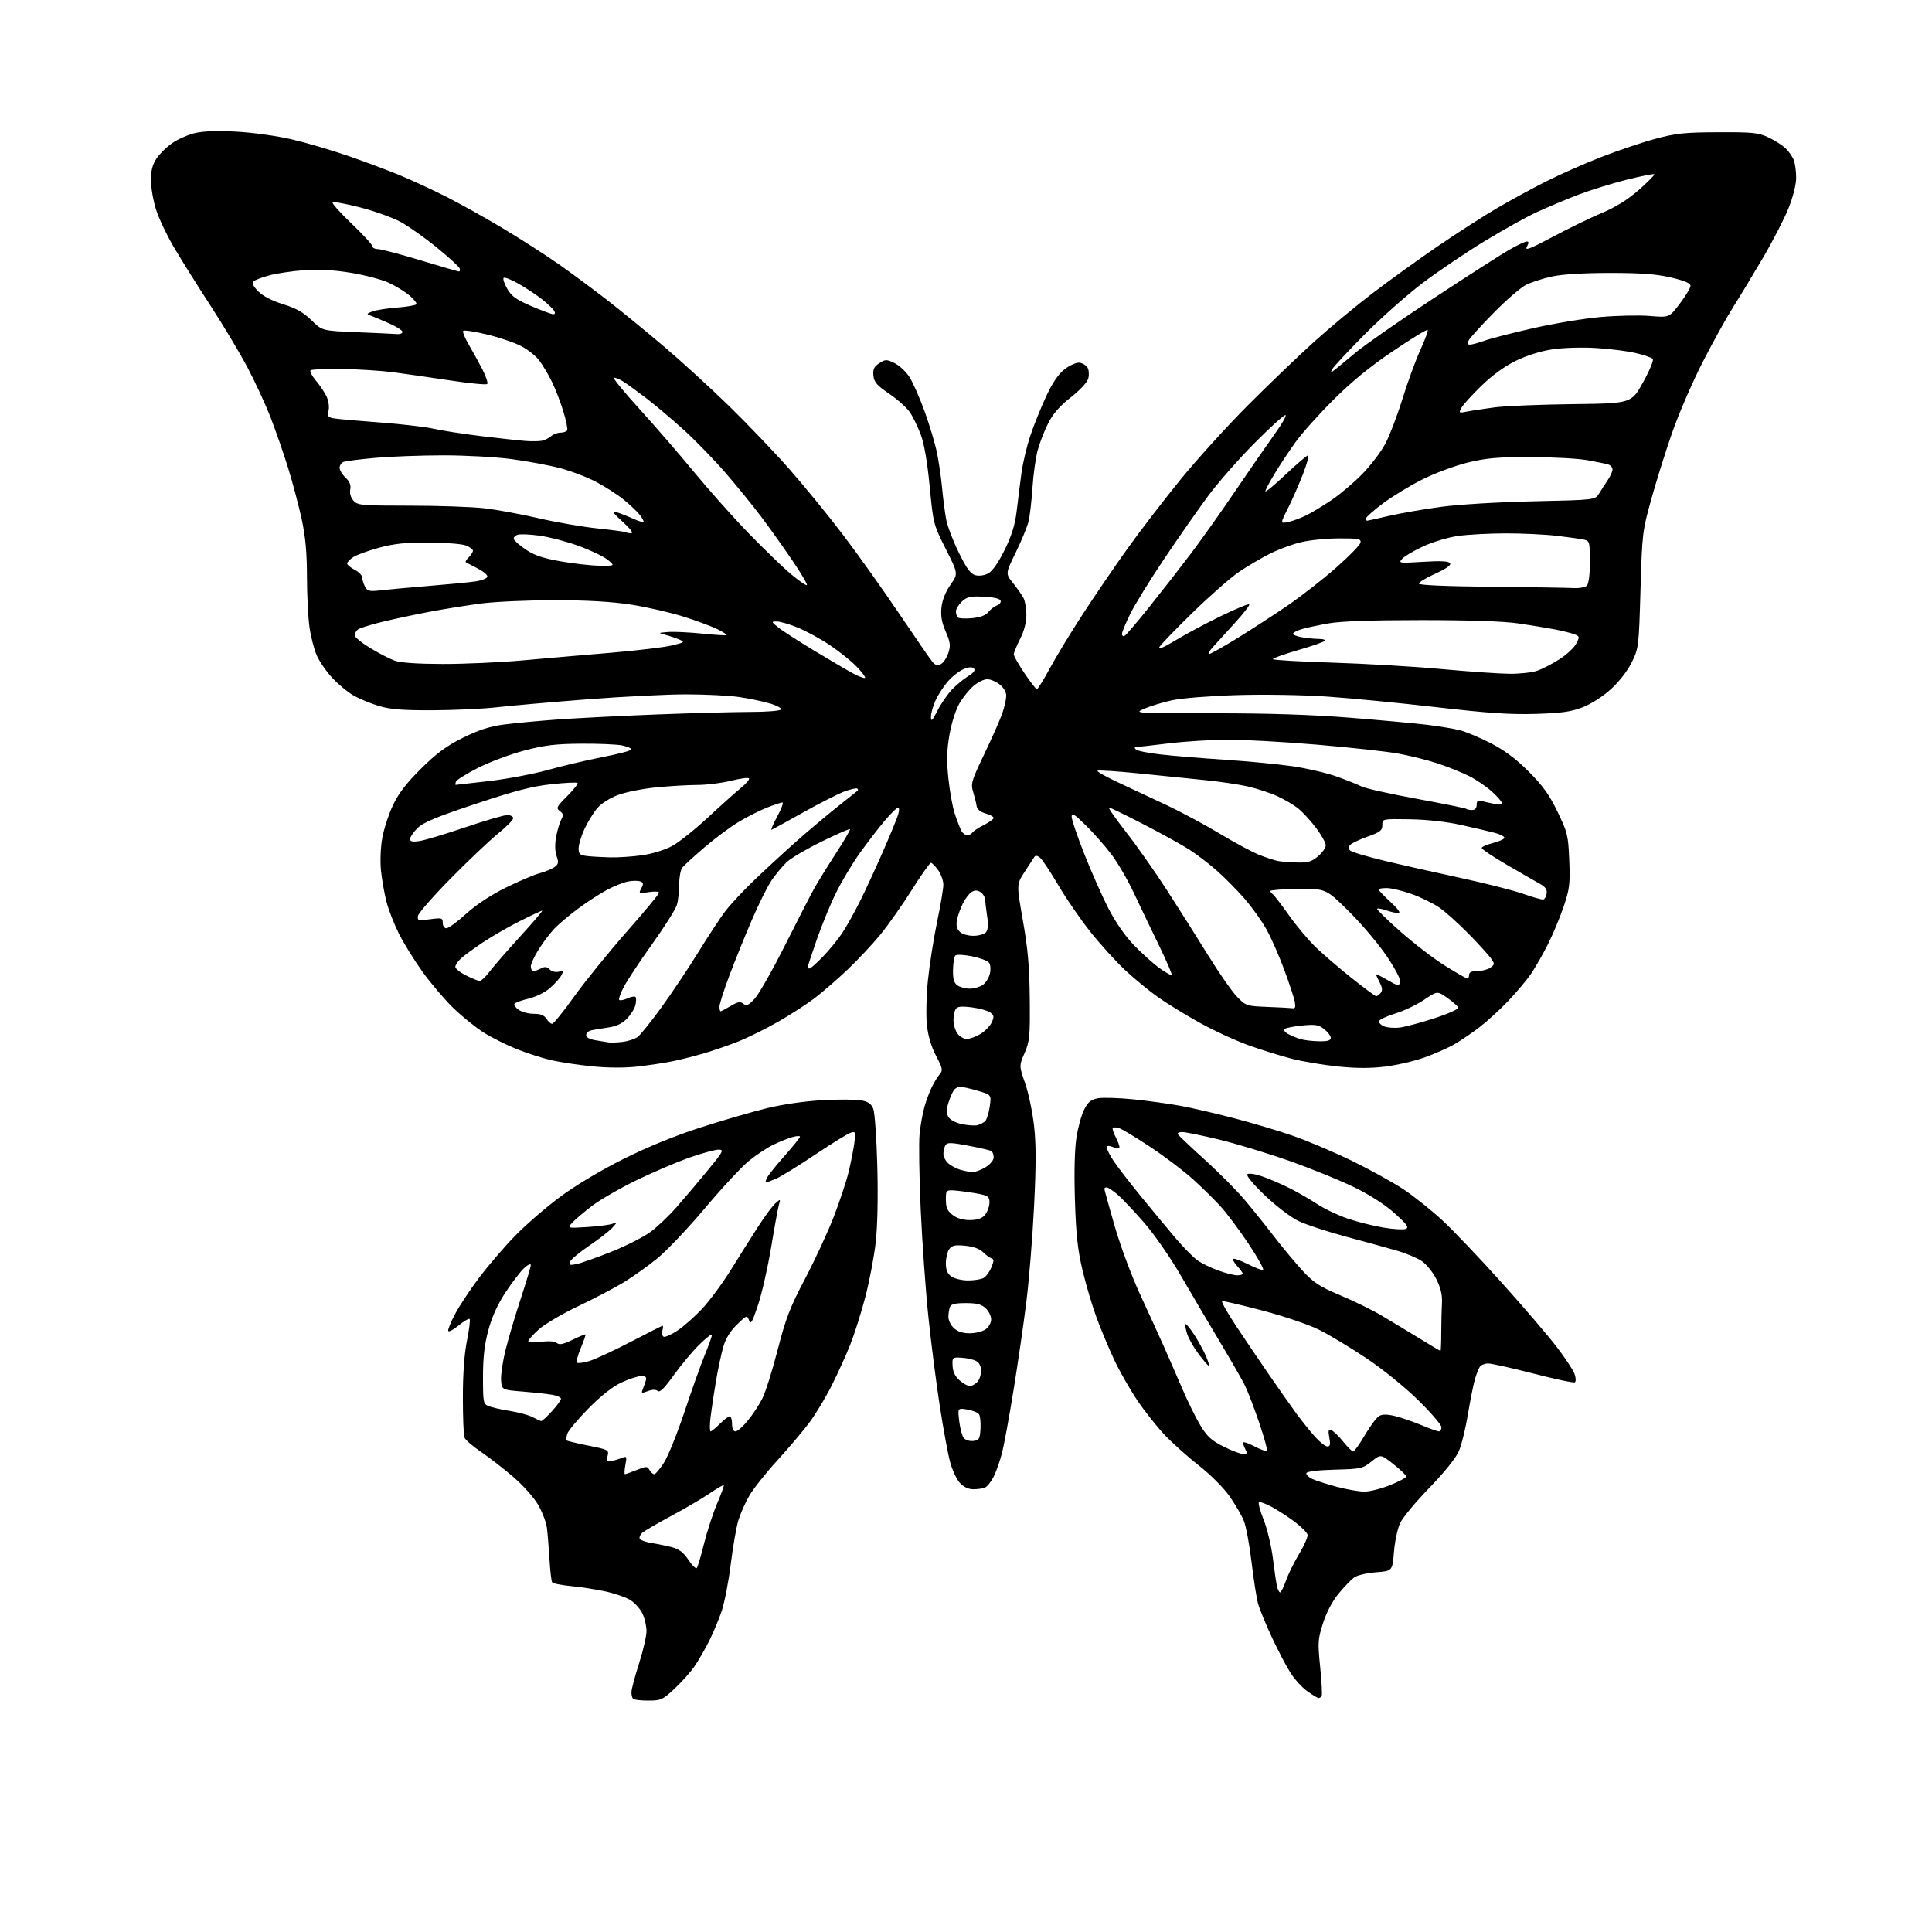 <?xml version="1.0" encoding="UTF-8" standalone="no"?>
<svg 
  version="1.1" 
  xmlns="http://www.w3.org/2000/svg" 
  xmlns:xlink="http://www.w3.org/1999/xlink" 
  xmlns:svg="http://www.w3.org/2000/svg"
  xmlns:rdf="http://www.w3.org/1999/02/22-rdf-syntax-ns#"
  xmlns:cc="http://creativecommons.org/ns#"
  xmlns:dc="http://purl.org/dc/elements/1.1/"
  viewBox="0 0 768 768"
  width="768"
  height="768"
>
<style>svg {background-color: white; }</style>"
<path stroke="none" fill="black" fill-rule="evenodd" d="M257.71,676.00C254.75,676.00 252.03,675.70 251.67,675.33C251.30,674.97 251.00,673.78 251.00,672.69C251.00,671.60 252.35,666.49 254.00,661.34C255.65,656.19 257.00,650.36 257.00,648.39C257.00,646.42 256.28,643.28 255.39,641.42C254.51,639.55 252.32,637.13 250.53,636.02C248.74,634.91 244.18,633.35 240.39,632.55C236.60,631.75 230.47,630.81 226.76,630.47C223.05,630.12 219.77,629.44 219.47,628.95C219.16,628.45 218.69,624.32 218.42,619.77C218.14,615.22 217.70,609.70 217.43,607.50C217.17,605.29 215.62,601.16 213.99,598.30C212.31,595.37 208.02,590.53 204.10,587.15C200.29,583.87 194.49,579.37 191.21,577.14C187.93,574.92 184.97,572.36 184.63,571.47C184.28,570.57 184.00,563.36 184.00,555.44C184.00,546.13 184.57,538.19 185.62,532.98C186.52,528.54 186.99,524.66 186.68,524.34C186.36,524.03 184.39,525.18 182.31,526.90C180.22,528.62 178.36,529.59 178.18,529.04C178.00,528.50 179.25,525.44 180.95,522.25C182.65,519.06 186.92,512.61 190.43,507.94C193.94,503.26 200.34,495.80 204.66,491.35C208.97,486.91 217.09,479.88 222.70,475.73C228.82,471.20 238.86,465.20 247.83,460.71C257.55,455.86 268.32,451.46 278.64,448.14C287.36,445.34 299.23,441.89 305.00,440.49C311.35,438.95 320.08,437.70 327.08,437.33C333.44,436.99 340.33,437.03 342.37,437.41C345.15,437.93 346.36,438.79 347.15,440.80C347.73,442.29 348.45,452.50 348.74,463.50C349.07,475.97 348.83,487.45 348.09,494.00C347.43,499.77 345.56,509.57 343.93,515.77C342.30,521.97 339.62,530.41 337.99,534.52C336.36,538.63 333.04,545.93 330.62,550.75C328.20,555.56 324.20,562.20 321.73,565.50C319.27,568.80 313.55,575.55 309.03,580.50C304.51,585.45 299.50,591.75 297.90,594.50C296.29,597.25 294.32,601.70 293.50,604.39C292.69,607.08 291.34,614.88 290.49,621.74C289.65,628.59 288.03,636.97 286.90,640.35C285.77,643.73 283.49,649.17 281.84,652.43C280.19,655.70 277.58,660.20 276.05,662.43C274.51,664.67 270.96,668.64 268.17,671.25C263.41,675.70 262.74,676.00 257.71,676.00zM524.18,675.00C523.79,675.00 521.80,673.80 519.74,672.34C517.69,670.88 514.67,667.60 513.03,665.05C511.40,662.50 508.07,656.16 505.64,650.96C503.21,645.76 500.72,639.70 500.11,637.50C499.49,635.30 498.32,627.82 497.50,620.89C496.68,613.95 495.28,606.53 494.39,604.39C493.50,602.25 490.94,597.88 488.69,594.68C486.37,591.38 481.14,586.15 476.56,582.56C472.13,579.09 466.00,573.61 462.94,570.37C459.88,567.14 454.97,560.94 452.04,556.58C449.11,552.23 445.01,545.02 442.92,540.56C440.83,536.11 437.70,528.64 435.97,523.98C434.24,519.32 431.70,510.77 430.33,505.00C428.38,496.74 427.73,490.76 427.30,477.00C426.96,466.02 427.18,456.77 427.90,452.17C428.53,448.13 429.92,443.13 430.98,441.04C432.50,438.05 433.67,437.10 436.42,436.58C438.35,436.22 444.73,436.41 450.61,437.01C456.49,437.61 464.94,438.77 469.40,439.60C473.85,440.42 483.35,442.63 490.50,444.49C497.65,446.35 508.23,449.51 514.00,451.51C519.77,453.51 530.35,458.00 537.50,461.49C544.65,464.98 553.88,470.09 558.00,472.83C562.12,475.58 569.04,481.11 573.37,485.11C577.70,489.11 588.27,500.22 596.87,509.80C605.47,519.37 615.30,530.85 618.73,535.31C622.15,539.77 625.39,544.67 625.92,546.19C626.45,547.73 626.50,549.19 626.01,549.49C625.54,549.79 618.13,548.22 609.55,546.01C600.98,543.81 592.90,542.00 591.60,542.00C590.31,542.00 588.82,542.56 588.30,543.25C587.78,543.94 586.85,546.30 586.24,548.50C585.63,550.70 584.38,557.00 583.47,562.50C582.56,568.00 580.95,574.50 579.88,576.94C578.72,579.60 574.05,585.39 568.19,591.44C562.82,596.97 557.59,603.27 556.58,605.43C555.56,607.60 554.45,612.77 554.12,616.93C553.50,624.50 553.50,624.50 547.00,625.00C543.42,625.27 539.53,626.19 538.34,627.03C537.16,627.87 534.38,630.74 532.18,633.41C529.67,636.44 527.33,640.86 525.94,645.18C523.87,651.63 523.79,652.81 524.80,662.75C525.39,668.60 525.65,673.76 525.38,674.20C525.10,674.64 524.57,675.00 524.18,675.00zM508.87,633.00C509.23,633.00 510.29,630.86 511.22,628.25C512.15,625.64 514.53,620.83 516.50,617.57C518.46,614.30 519.94,610.94 519.78,610.10C519.62,609.26 517.38,606.98 514.80,605.04C512.22,603.09 508.08,600.39 505.59,599.04C503.11,597.69 500.79,596.87 500.44,597.22C500.09,597.57 500.95,600.72 502.35,604.21C503.75,607.71 505.39,614.60 506.00,619.53C506.61,624.46 507.35,629.51 507.66,630.75C507.97,631.99 508.51,633.00 508.87,633.00zM277.00,623.29C277.37,622.86 278.65,618.53 279.85,613.67C281.04,608.81 283.38,601.66 285.03,597.77C286.68,593.88 287.89,590.56 287.71,590.38C287.54,590.20 284.94,591.71 281.94,593.74C278.95,595.77 272.00,599.83 266.50,602.78C261.00,605.73 255.88,608.74 255.13,609.47C254.38,610.21 254.03,611.24 254.36,611.77C254.69,612.30 256.88,613.04 259.23,613.41C261.58,613.78 265.19,614.53 267.26,615.08C269.97,615.80 271.77,617.20 273.67,620.08C275.13,622.28 276.62,623.73 277.00,623.29zM542.24,592.94C544.30,592.98 548.91,591.83 552.49,590.39C556.07,588.96 559.00,587.40 559.00,586.92C559.00,586.44 556.72,584.24 553.93,582.04C548.85,578.02 548.85,578.02 545.18,580.98C541.68,583.79 540.98,583.94 530.58,584.21C523.91,584.39 519.52,584.92 519.31,585.58C519.11,586.17 520.20,587.23 521.72,587.93C523.25,588.63 527.65,590.03 531.50,591.05C535.35,592.06 540.18,592.91 542.24,592.94zM386.87,592.00C384.99,592.00 383.06,591.08 381.58,589.49C380.31,588.12 378.56,584.40 377.70,581.24C376.84,578.09 374.99,568.08 373.59,559.00C372.18,549.92 370.14,533.95 369.05,523.50C367.96,513.05 366.58,493.79 365.99,480.70C365.40,467.62 365.20,454.12 365.55,450.70C365.91,447.29 366.79,442.42 367.51,439.88C368.23,437.34 369.59,433.74 370.53,431.88C371.47,430.02 372.87,427.78 373.64,426.90C374.86,425.50 374.66,424.56 372.11,419.71C370.18,416.05 368.93,411.82 368.45,407.42C368.06,403.70 368.24,395.76 368.87,389.61C369.50,383.50 371.13,373.11 372.50,366.52C373.88,359.93 375.00,353.25 375.00,351.68C375.00,350.10 374.07,347.50 372.93,345.90C371.79,344.31 370.50,343.00 370.06,343.00C369.61,343.00 366.20,347.84 362.47,353.75C358.74,359.66 353.12,367.65 349.98,371.50C346.84,375.35 340.93,381.65 336.85,385.50C332.78,389.35 326.95,394.40 323.92,396.72C320.88,399.04 314.39,403.24 309.49,406.06C304.60,408.88 297.42,412.44 293.54,413.98C289.67,415.52 283.35,417.69 279.50,418.81C275.65,419.93 270.02,421.34 266.98,421.94C263.95,422.55 257.88,423.46 253.48,423.96C248.46,424.54 241.79,424.51 235.50,423.89C230.00,423.35 222.64,422.24 219.14,421.44C215.64,420.63 209.45,418.65 205.39,417.02C201.32,415.39 195.41,412.43 192.25,410.43C189.09,408.44 183.65,404.04 180.16,400.65C176.68,397.27 171.18,390.80 167.94,386.27C164.70,381.75 160.49,374.96 158.59,371.19C156.69,367.41 154.45,361.67 153.62,358.41C152.78,355.16 151.80,349.57 151.44,346.00C151.07,342.27 151.30,336.73 151.98,333.00C152.63,329.43 154.55,323.57 156.25,320.00C158.47,315.33 161.61,311.25 167.42,305.50C173.62,299.37 177.49,296.52 184.00,293.28C190.11,290.25 194.61,288.78 200.00,288.05C204.12,287.50 213.80,286.58 221.50,286.02C229.20,285.46 246.97,284.55 261.00,284.01C275.02,283.47 291.76,283.02 298.19,283.01C304.62,283.01 310.15,282.57 310.48,282.04C310.80,281.51 308.69,280.39 305.79,279.56C302.88,278.72 297.35,277.59 293.50,277.04C289.65,276.49 280.36,276.03 272.85,276.02C265.34,276.01 247.56,276.90 233.35,278.00C219.13,279.11 203.00,280.52 197.50,281.15C192.00,281.78 180.53,282.31 172.00,282.34C159.86,282.38 155.20,282.01 150.51,280.60C147.22,279.61 142.65,277.70 140.35,276.36C138.05,275.01 134.29,271.87 132.00,269.38C129.70,266.89 126.97,262.92 125.93,260.57C124.88,258.21 123.58,253.18 123.04,249.39C122.49,245.60 122.03,236.53 122.02,229.23C122.01,219.58 121.43,213.34 119.91,206.32C118.76,201.01 116.35,191.91 114.55,186.09C112.75,180.26 109.61,171.22 107.58,166.00C105.56,160.78 101.40,151.78 98.35,146.01C95.30,140.25 88.74,129.29 83.78,121.66C78.81,114.03 72.31,103.68 69.34,98.65C66.37,93.62 63.05,86.64 61.97,83.14C60.88,79.65 60.00,74.43 60.00,71.54C60.00,67.75 60.63,65.37 62.26,62.94C63.51,61.09 66.32,58.35 68.51,56.85C70.71,55.34 74.72,53.57 77.43,52.91C80.70,52.12 86.28,51.92 93.93,52.33C100.44,52.68 110.09,54.02 116.00,55.40C121.78,56.74 131.90,59.72 138.50,62.01C145.10,64.30 154.23,67.71 158.80,69.60C163.36,71.49 171.55,75.26 176.98,77.99C182.42,80.72 192.63,86.41 199.68,90.63C206.73,94.85 216.78,101.30 222.00,104.95C227.22,108.61 236.00,115.11 241.50,119.39C247.00,123.68 257.12,131.96 264.00,137.80C270.88,143.64 282.52,154.29 289.87,161.46C297.22,168.63 308.03,179.94 313.89,186.60C319.75,193.25 329.30,204.95 335.12,212.60C340.94,220.24 351.00,234.38 357.48,244.00C363.96,253.62 369.94,262.27 370.76,263.22C371.86,264.48 372.73,264.68 374.05,263.98C375.03,263.45 376.35,261.47 376.98,259.57C377.95,256.64 377.79,255.39 375.93,251.05C374.32,247.31 373.88,244.77 374.26,241.37C374.59,238.47 375.92,235.15 377.85,232.41C380.92,228.05 380.92,228.05 375.96,218.22C371.07,208.51 370.99,208.20 369.57,193.41C368.64,183.72 367.39,176.46 366.03,172.81C364.87,169.72 362.93,165.71 361.71,163.91C360.50,162.10 356.80,158.79 353.50,156.55C348.55,153.18 347.45,151.91 347.19,149.29C346.95,146.79 347.43,145.76 349.50,144.41C351.94,142.81 352.36,142.80 355.53,144.31C357.40,145.20 360.05,147.64 361.42,149.72C362.80,151.80 365.54,157.98 367.52,163.46C369.50,168.94 371.72,176.36 372.46,179.96C373.20,183.56 374.12,189.88 374.50,194.00C374.89,198.12 375.61,203.70 376.10,206.39C376.59,209.07 378.86,215.04 381.13,219.65C384.33,226.14 385.84,228.17 387.81,228.67C389.31,229.04 391.42,228.72 392.93,227.88C394.52,226.99 396.97,223.46 399.37,218.57C402.19,212.83 403.49,208.62 404.15,203.09C404.64,198.92 405.49,192.21 406.02,188.19C406.56,184.16 408.15,177.41 409.57,173.19C410.99,168.96 413.83,161.90 415.89,157.50C418.49,151.95 420.77,148.64 423.34,146.68C425.41,145.11 427.98,144.01 429.17,144.18C430.34,144.36 431.75,145.22 432.30,146.10C432.84,146.97 432.99,148.88 432.63,150.34C432.22,151.96 429.50,154.93 425.68,157.94C421.24,161.42 418.58,164.48 416.64,168.32C415.12,171.31 413.24,176.18 412.45,179.13C411.67,182.08 410.75,188.78 410.41,194.00C410.08,199.22 409.36,205.25 408.83,207.39C408.29,209.53 406.01,215.04 403.76,219.64C399.67,228.01 399.67,228.01 402.67,231.75C404.32,233.81 406.20,236.48 406.84,237.68C407.48,238.89 408.00,241.94 408.00,244.47C408.00,247.39 407.09,250.86 405.50,254.00C404.12,256.71 403.00,259.47 403.00,260.13C403.00,260.78 404.91,264.16 407.25,267.63C409.59,271.10 411.80,273.95 412.16,273.97C412.52,273.99 414.85,270.24 417.34,265.65C419.82,261.05 425.70,251.38 430.40,244.16C435.10,236.93 443.04,225.28 448.06,218.26C453.07,211.24 462.58,198.85 469.19,190.73C475.80,182.61 488.02,169.15 496.35,160.82C504.68,152.49 516.42,141.23 522.44,135.81C528.45,130.38 538.80,121.78 545.44,116.70C552.07,111.62 563.80,103.16 571.50,97.90C579.20,92.65 589.81,85.83 595.07,82.75C600.34,79.66 609.11,74.89 614.57,72.13C620.03,69.37 629.88,65.01 636.45,62.45C643.03,59.88 652.70,56.62 657.95,55.21C666.20,52.98 669.61,52.62 683.00,52.57C696.81,52.51 698.99,52.73 703.00,54.63C705.48,55.80 708.54,57.75 709.81,58.97C711.08,60.19 712.54,62.30 713.06,63.66C713.58,65.02 714.00,68.16 714.00,70.65C714.00,73.36 712.78,78.23 710.95,82.80C709.27,86.99 704.71,95.84 700.82,102.46C696.94,109.08 691.59,117.92 688.94,122.10C686.29,126.29 680.80,136.19 676.76,144.10C672.71,152.02 667.28,164.57 664.70,172.00C662.11,179.43 658.38,191.35 656.39,198.50C652.88,211.14 652.77,212.14 652.12,234.52C651.47,257.01 651.39,257.68 648.68,263.21C647.03,266.60 643.71,270.89 640.45,273.87C637.28,276.77 632.59,279.80 629.25,281.11C624.62,282.93 620.96,283.45 610.50,283.78C600.40,284.09 591.59,283.50 571.00,281.12C556.42,279.44 536.85,277.54 527.50,276.90C517.80,276.24 502.34,275.99 491.50,276.32C480.68,276.66 469.62,277.55 465.81,278.39C462.14,279.20 457.23,280.70 454.90,281.71C450.69,283.55 450.74,283.55 482.59,283.54C504.19,283.53 521.61,284.10 536.50,285.29C548.60,286.26 562.33,287.52 567.00,288.08C571.67,288.65 577.52,289.59 580.00,290.19C582.48,290.78 588.08,293.11 592.45,295.35C598.04,298.22 602.55,301.58 607.66,306.69C613.27,312.30 615.88,315.93 619.14,322.68C623.12,330.90 623.39,332.01 623.80,341.95C624.18,351.36 623.94,353.34 621.61,360.28C620.17,364.56 617.36,371.31 615.36,375.28C613.37,379.25 610.36,384.52 608.68,387.00C606.99,389.48 602.89,394.37 599.56,397.87C596.23,401.37 591.02,406.12 588.00,408.42C584.98,410.73 580.48,413.77 578.00,415.19C575.52,416.60 570.25,418.92 566.28,420.35C562.31,421.77 555.30,423.40 550.70,423.98C544.88,424.70 539.18,424.69 531.92,423.95C526.19,423.37 517.98,422.00 513.68,420.91C509.39,419.82 501.62,417.41 496.43,415.55C491.23,413.69 482.38,409.61 476.74,406.47C471.11,403.34 463.65,398.75 460.18,396.28C456.70,393.81 450.89,389.03 447.26,385.65C443.64,382.27 437.45,375.45 433.50,370.50C429.56,365.55 423.80,357.18 420.70,351.89C417.59,346.61 414.33,341.69 413.45,340.96C412.40,340.09 411.61,339.98 411.17,340.65C410.80,341.21 409.06,343.90 407.29,346.61C404.08,351.55 404.08,351.55 406.63,366.02C408.60,377.17 409.22,384.30 409.34,397.00C409.49,412.01 409.30,413.96 407.29,418.59C405.09,423.67 405.09,423.67 407.52,430.67C408.86,434.52 410.45,442.13 411.06,447.59C411.88,454.88 411.87,463.44 411.03,480.00C410.41,492.38 409.01,509.48 407.93,518.00C406.86,526.52 404.60,542.05 402.91,552.50C401.23,562.95 399.17,574.17 398.35,577.44C397.52,580.71 396.00,585.04 394.97,587.07C393.93,589.09 392.35,591.03 391.46,591.38C390.57,591.72 388.50,592.00 386.87,592.00zM248.43,586.00C248.72,586.00 250.82,585.25 253.10,584.34C256.96,582.80 257.31,582.80 258.17,584.34C258.68,585.25 259.54,586.00 260.07,586.00C260.61,586.00 262.37,583.91 263.98,581.36C265.60,578.81 269.27,569.70 272.13,561.11C274.99,552.53 278.60,542.40 280.16,538.61C281.72,534.82 283.00,531.24 283.00,530.65C283.00,530.06 280.75,531.80 277.99,534.51C275.23,537.22 270.65,542.70 267.80,546.69C264.07,551.90 262.29,553.65 261.43,552.94C260.65,552.29 259.31,552.31 257.51,553.00C255.08,553.92 254.85,553.84 255.50,552.27C255.90,551.30 256.45,549.71 256.73,548.75C257.11,547.43 256.65,547.00 254.87,547.01C253.56,547.02 250.05,548.16 247.06,549.55C243.51,551.21 238.95,554.80 233.92,559.89C229.69,564.19 225.91,568.70 225.52,569.93C225.13,571.15 225.01,572.34 225.25,572.58C225.48,572.82 229.38,573.75 233.91,574.66C241.87,576.26 242.12,576.39 241.52,578.78C240.97,580.96 241.17,581.19 243.20,580.75C244.46,580.48 246.35,579.90 247.39,579.47C249.11,578.75 249.22,579.02 248.60,582.34C248.22,584.35 248.15,586.00 248.43,586.00zM494.19,578.00C495.79,578.00 495.90,577.68 494.95,575.91C494.34,574.77 494.05,573.62 494.30,573.37C494.55,573.11 496.63,573.88 498.92,575.08C501.21,576.27 503.33,577.00 503.63,576.71C503.92,576.41 502.50,571.29 500.47,565.33C498.44,559.37 495.87,552.70 494.76,550.50C493.66,548.30 489.25,540.65 484.97,533.50C480.70,526.35 473.74,514.55 469.52,507.28C465.07,499.62 458.78,490.56 454.57,485.75C450.58,481.18 445.86,476.22 444.08,474.72C442.30,473.22 440.43,472.00 439.92,472.00C439.42,472.00 439.00,472.26 439.00,472.58C439.00,472.90 440.84,479.53 443.08,487.33C445.37,495.25 449.82,507.23 453.18,514.50C456.49,521.65 460.70,530.88 462.54,535.00C464.38,539.12 467.70,546.74 469.92,551.92C472.14,557.10 475.42,563.75 477.22,566.71C479.84,571.04 481.61,572.65 486.39,575.04C489.65,576.67 493.16,578.00 494.19,578.00zM537.92,577.00C538.37,577.00 540.47,574.04 542.59,570.42C544.70,566.80 547.28,563.38 548.32,562.83C549.62,562.13 551.64,562.18 554.77,562.96C557.27,563.59 561.93,565.21 565.13,566.55C568.33,567.90 571.40,569.00 571.97,569.00C572.54,569.00 573.00,568.25 573.00,567.33C573.00,566.41 568.84,561.58 563.75,556.58C558.36,551.29 549.70,544.29 543.00,539.81C536.67,535.58 528.20,530.50 524.17,528.51C520.15,526.52 510.05,523.11 501.73,520.93C493.42,518.75 486.26,517.08 485.82,517.23C485.39,517.38 487.85,521.77 491.30,527.00C494.76,532.23 500.69,541.00 504.48,546.50C508.27,552.00 513.17,558.94 515.35,561.93C517.54,564.91 520.88,569.07 522.78,571.18C524.68,573.28 526.88,575.00 527.66,575.00C528.75,575.00 528.94,574.17 528.43,571.49C527.89,568.62 528.05,568.08 529.27,568.55C530.09,568.87 532.19,570.90 533.93,573.06C535.67,575.23 537.46,577.00 537.92,577.00zM386.91,572.80C389.22,572.53 389.53,572.02 389.76,568.00C389.90,565.52 389.64,562.92 389.18,562.21C388.72,561.51 386.62,560.65 384.51,560.31C380.68,559.69 380.68,559.69 381.31,564.95C381.65,567.84 382.47,570.86 383.13,571.66C383.79,572.45 385.49,572.97 386.91,572.80zM282.46,569.00C282.84,569.00 284.50,567.65 286.15,566.00C287.80,564.35 289.57,563.00 290.08,563.00C290.58,563.00 291.00,564.35 291.00,566.00C291.00,567.88 291.51,569.00 292.38,569.00C293.14,569.00 295.32,567.09 297.24,564.75C299.15,562.41 301.75,558.48 303.01,556.00C304.27,553.52 307.02,544.81 309.12,536.63C312.37,524.02 314.03,519.72 320.08,508.22C324.00,500.76 329.13,489.68 331.47,483.58C333.82,477.49 336.45,469.57 337.31,466.00C338.18,462.43 339.20,457.29 339.58,454.60C340.22,450.06 340.13,449.73 338.32,450.21C337.24,450.49 330.82,454.43 324.06,458.96C317.29,463.50 310.25,467.83 308.41,468.60C306.57,469.37 304.81,470.00 304.50,470.00C304.18,470.00 304.41,469.11 304.99,468.02C305.57,466.93 308.74,463.01 312.02,459.31C315.31,455.61 318.00,452.25 318.00,451.86C318.00,451.46 316.61,451.54 314.90,452.03C313.20,452.52 309.80,453.89 307.36,455.07C304.91,456.25 300.55,459.15 297.66,461.50C294.78,463.85 286.95,472.28 280.26,480.23C273.58,488.17 265.05,497.17 261.31,500.22C257.56,503.27 251.55,507.56 247.93,509.76C244.32,511.96 236.19,516.22 229.85,519.23C223.52,522.24 216.46,526.40 214.17,528.47C211.88,530.54 210.00,532.65 210.00,533.15C210.00,533.67 212.15,533.78 214.99,533.41C218.15,532.99 220.48,533.15 221.33,533.86C222.35,534.70 223.88,534.39 227.59,532.59C230.29,531.28 232.62,530.32 232.76,530.45C232.90,530.58 232.05,533.02 230.87,535.87C229.68,538.72 229.00,541.33 229.35,541.68C229.70,542.03 231.90,541.75 234.23,541.05C236.57,540.35 244.00,536.90 250.75,533.39C257.50,529.87 263.20,527.00 263.42,527.00C263.64,527.00 263.59,527.85 263.32,528.89C263.05,529.93 263.25,531.04 263.78,531.36C264.30,531.69 266.79,530.59 269.31,528.92C271.83,527.25 276.32,523.26 279.28,520.07C282.24,516.87 287.28,510.03 290.48,504.87C293.67,499.72 298.50,492.06 301.20,487.85C303.91,483.64 307.06,479.37 308.22,478.35C310.29,476.52 310.31,476.53 309.61,479.00C309.23,480.38 307.83,487.99 306.52,495.93C305.20,503.87 302.87,514.12 301.34,518.71C299.04,525.65 298.43,526.69 297.75,524.86C296.96,522.72 296.82,522.77 292.93,526.57C290.23,529.20 288.44,532.13 287.48,535.50C286.70,538.25 285.40,544.33 284.61,549.00C283.82,553.67 282.85,560.09 282.47,563.25C282.08,566.41 282.08,569.00 282.46,569.00zM215.13,564.89C215.48,564.95 217.39,563.20 219.38,561.00C221.37,558.80 223.00,556.57 223.00,556.04C223.00,555.52 221.54,554.82 219.75,554.49C217.96,554.16 212.68,553.58 208.00,553.19C199.50,552.50 199.50,552.50 199.19,548.74C199.02,546.67 199.84,541.14 201.01,536.46C202.18,531.78 204.91,522.59 207.07,516.03C209.23,509.47 211.00,503.56 211.00,502.88C211.00,502.20 209.81,502.74 208.36,504.08C206.90,505.41 203.59,509.73 200.99,513.68C197.82,518.49 195.55,523.47 194.13,528.75C192.58,534.48 192.00,539.56 192.00,547.34C192.00,557.50 192.11,558.09 194.25,558.96C195.49,559.47 199.32,560.34 202.77,560.89C206.21,561.45 210.26,562.55 211.77,563.35C213.27,564.14 214.79,564.84 215.13,564.89zM385.48,551.00C386.24,551.00 387.56,550.29 388.43,549.43C389.29,548.56 390.00,546.56 390.00,544.96C390.00,543.10 389.29,541.69 388.01,541.01C386.92,540.42 384.33,539.84 382.26,539.72C378.56,539.50 378.50,539.56 378.67,542.99C378.79,545.37 379.68,547.19 381.48,548.74C382.93,549.98 384.73,551.00 385.48,551.00zM480.56,543.00C480.30,543.00 478.52,540.94 476.60,538.43C474.68,535.91 472.59,532.28 471.95,530.36C471.32,528.44 471.01,526.65 471.27,526.39C471.53,526.14 473.13,528.08 474.82,530.72C476.52,533.36 478.61,537.21 479.47,539.26C480.32,541.32 480.82,543.00 480.56,543.00zM572.62,537.00C572.78,537.00 572.92,533.74 572.92,529.75C572.93,525.76 573.06,520.48 573.20,518.00C573.38,514.82 572.73,512.03 570.98,508.50C569.57,505.67 567.02,502.53 565.10,501.25C563.23,500.01 558.73,498.14 555.10,497.09C551.47,496.04 542.42,493.56 535.00,491.57C527.58,489.58 519.06,486.77 516.07,485.32C513.07,483.86 507.13,479.32 502.79,475.17C498.29,470.88 495.31,467.29 495.81,466.79C496.31,466.29 498.78,466.63 501.59,467.58C504.29,468.49 509.20,470.59 512.50,472.25C515.80,473.90 520.81,476.78 523.63,478.65C526.46,480.51 531.89,483.10 535.70,484.40C539.52,485.70 545.89,487.31 549.85,487.97C553.82,488.64 557.83,488.88 558.78,488.51C560.19,487.95 559.41,486.83 554.50,482.39C550.76,479.01 544.73,475.10 538.50,472.03C533.00,469.32 521.31,464.57 512.52,461.47C503.72,458.37 491.04,454.52 484.32,452.92C477.60,451.31 471.15,450.00 469.97,450.00C468.80,450.00 467.98,450.36 468.17,450.79C468.35,451.23 473.14,455.78 478.80,460.91C484.47,466.03 491.67,473.27 494.80,477.00C497.94,480.72 503.20,487.28 506.50,491.57C509.80,495.87 514.87,501.95 517.76,505.09C522.22,509.92 524.52,511.42 532.84,514.93C538.25,517.21 545.56,520.79 549.08,522.88C552.61,524.97 559.29,529.00 563.92,531.84C568.54,534.68 572.46,537.00 572.62,537.00zM385.47,530.00C387.71,530.00 390.56,529.30 391.78,528.44C393.03,527.57 394.00,525.83 394.00,524.48C394.00,523.16 393.02,521.16 391.81,520.04C390.14,518.48 388.28,518.00 383.92,518.00C379.64,518.00 378.06,518.40 377.61,519.58C377.27,520.45 377.00,522.23 377.00,523.54C377.00,524.85 377.98,526.84 379.19,527.96C380.65,529.32 382.73,530.00 385.47,530.00zM384.79,509.00C387.18,509.00 389.94,508.57 390.93,508.04C391.92,507.51 393.33,505.63 394.06,503.85C395.17,501.19 395.17,500.56 394.07,500.19C393.35,499.95 391.83,498.83 390.71,497.71C389.41,496.41 386.88,495.50 383.68,495.20C379.63,494.81 378.43,495.06 377.34,496.55C376.60,497.56 376.00,500.07 376.00,502.13C376.00,504.88 376.60,506.30 378.22,507.44C379.44,508.30 382.40,509.00 384.79,509.00zM491.75,506.96C492.99,506.98 494.00,506.69 494.00,506.31C494.00,505.94 493.02,504.59 491.83,503.32C490.64,502.05 489.92,500.75 490.23,500.44C490.54,500.12 493.13,501.05 495.98,502.49C498.83,503.93 501.57,504.98 502.08,504.81C502.59,504.64 500.02,500.00 496.36,494.50C492.70,489.00 487.66,482.25 485.14,479.50C482.63,476.75 477.64,471.85 474.04,468.61C470.44,465.37 462.89,459.66 457.26,455.93C451.63,452.20 446.09,448.84 444.94,448.48C443.79,448.12 442.63,448.04 442.35,448.32C442.08,448.59 442.56,450.18 443.43,451.86C444.29,453.53 445.00,455.36 445.00,455.93C445.00,456.61 444.16,456.63 442.50,456.00C440.68,455.31 440.00,455.38 440.00,456.27C440.01,456.95 441.24,459.35 442.75,461.61C444.26,463.87 449.10,470.14 453.50,475.53C457.90,480.92 464.07,488.37 467.22,492.08C470.37,495.79 474.31,499.80 475.99,500.99C477.66,502.18 481.39,504.01 484.27,505.04C487.15,506.08 490.51,506.94 491.75,506.96zM229.25,502.47C231.04,502.10 237.34,499.86 243.25,497.50C249.16,495.14 256.19,491.54 258.87,489.50C261.55,487.45 266.05,483.17 268.86,479.97C271.67,476.78 277.16,470.30 281.05,465.58C287.56,457.68 287.92,457.00 285.64,457.00C284.28,457.00 279.19,458.38 274.33,460.07C269.47,461.76 260.10,465.74 253.50,468.92C246.90,472.10 238.80,476.75 235.49,479.25C232.19,481.75 228.59,484.81 227.49,486.03C225.50,488.26 225.50,488.26 233.50,487.76C237.90,487.48 242.40,486.89 243.50,486.46C245.50,485.66 245.50,485.66 243.50,487.96C242.40,489.22 238.30,492.42 234.38,495.07C230.46,497.72 226.97,500.62 226.63,501.52C226.10,502.91 226.50,503.05 229.25,502.47zM385.48,485.00C388.33,485.00 390.24,484.39 391.39,483.12C392.33,482.09 393.18,479.99 393.30,478.47C393.46,476.23 392.98,475.55 390.83,474.95C389.36,474.55 385.42,473.90 382.08,473.51C376.00,472.80 376.00,472.80 376.00,476.83C376.00,479.99 376.57,481.30 378.63,482.93C380.35,484.28 382.73,485.00 385.48,485.00zM386.50,465.91C387.60,465.96 389.96,465.10 391.75,464.01C393.63,462.86 395.00,461.21 395.00,460.07C395.00,459.00 394.59,457.86 394.09,457.55C393.59,457.25 389.47,456.29 384.94,455.43C378.17,454.14 376.55,454.10 375.87,455.18C375.41,455.91 375.02,457.44 375.02,458.60C375.01,459.75 375.85,461.46 376.89,462.40C377.93,463.34 380.07,464.50 381.64,464.97C383.21,465.44 385.40,465.87 386.50,465.91zM388.50,447.27C389.60,447.01 391.01,446.27 391.64,445.64C392.26,445.01 393.07,442.40 393.44,439.84C394.10,435.17 394.10,435.17 388.64,433.59C385.65,432.71 382.53,432.00 381.72,432.00C380.91,432.00 379.80,432.56 379.25,433.25C378.71,433.94 377.72,436.17 377.07,438.20C376.21,440.86 376.18,442.46 376.94,443.89C377.58,445.08 379.72,446.26 382.25,446.82C384.59,447.34 387.40,447.54 388.50,447.27zM247.50,414.16C249.70,413.90 252.40,413.01 253.50,412.18C254.60,411.36 258.88,406.03 263.00,400.34C267.12,394.65 273.65,384.90 277.50,378.66C281.35,372.42 286.15,365.11 288.16,362.41C290.18,359.71 295.60,353.90 300.22,349.50C304.83,345.10 312.19,338.34 316.56,334.47C320.92,330.60 328.10,324.55 332.50,321.03C336.90,317.51 340.69,314.49 340.92,314.32C341.15,314.14 341.10,313.77 340.82,313.49C340.54,313.21 338.37,313.66 335.99,314.50C333.62,315.34 326.25,319.06 319.62,322.76C312.99,326.47 307.19,329.66 306.74,329.85C306.29,330.04 307.28,327.67 308.95,324.60C310.61,321.52 311.55,319.00 311.02,319.00C310.50,319.00 307.69,319.94 304.79,321.08C301.88,322.23 296.80,324.80 293.50,326.80C290.20,328.80 284.12,333.33 280.00,336.87C275.88,340.41 271.94,343.99 271.25,344.84C270.56,345.69 270.00,348.66 270.00,351.45C270.00,354.23 269.60,357.92 269.10,359.64C268.61,361.36 264.22,368.34 259.35,375.14C254.48,381.94 249.39,389.62 248.03,392.20C246.67,394.78 245.83,397.16 246.15,397.48C246.48,397.81 247.93,397.53 249.38,396.88C250.82,396.22 252.29,395.95 252.62,396.29C252.96,396.63 252.94,398.11 252.57,399.58C252.20,401.05 250.64,403.51 249.11,405.04C247.15,407.00 244.87,408.03 241.41,408.50C238.71,408.87 235.71,409.39 234.75,409.65C233.79,409.92 233.00,410.76 233.00,411.52C233.00,412.35 234.51,413.16 236.75,413.52C238.81,413.86 241.18,414.25 242.00,414.38C242.82,414.52 245.30,414.42 247.50,414.16zM524.25,413.91C527.74,413.98 529.00,413.62 529.00,412.57C529.00,411.79 527.83,410.22 526.40,409.10C524.18,407.35 522.89,407.14 517.65,407.65C514.27,407.99 511.11,408.61 510.64,409.04C510.17,409.46 510.82,410.37 512.08,411.05C513.35,411.72 515.53,412.62 516.94,413.05C518.35,413.48 521.64,413.87 524.25,413.91zM384.31,413.00C385.51,412.99 387.97,412.10 389.77,411.00C391.57,409.90 393.58,407.83 394.23,406.39C395.25,404.17 395.15,403.58 393.60,402.45C392.60,401.72 389.30,400.81 386.28,400.43C382.11,399.91 380.57,400.08 379.90,401.12C379.42,401.88 379.02,403.86 379.02,405.53C379.01,407.19 379.70,409.56 380.56,410.78C381.41,412.00 383.10,413.00 384.31,413.00zM556.50,408.45C558.70,408.16 564.89,406.50 570.26,404.75C575.63,403.00 579.87,401.10 579.68,400.53C579.49,399.97 577.55,398.24 575.36,396.69C571.37,393.88 571.37,393.88 566.10,397.43C563.20,399.38 558.07,401.83 554.71,402.86C551.34,403.89 548.42,405.25 548.21,405.87C548.00,406.49 548.88,407.44 550.17,407.98C551.45,408.52 554.30,408.73 556.50,408.45zM219.49,406.98C220.05,406.96 223.95,402.12 228.17,396.23C232.39,390.33 241.73,378.81 248.92,370.63C256.12,362.45 262.00,355.36 262.00,354.87C262.00,354.38 260.15,354.27 257.89,354.63C253.91,355.27 253.81,355.22 254.93,353.13C255.87,351.37 255.80,350.86 254.54,350.38C253.68,350.05 251.52,350.05 249.73,350.39C247.95,350.73 244.24,352.18 241.49,353.63C238.75,355.07 233.57,358.41 230.00,361.05C226.43,363.69 222.08,367.35 220.35,369.17C218.62,371.00 215.80,374.73 214.10,377.45C212.39,380.17 211.00,383.20 211.00,384.20C211.00,385.19 211.48,386.00 212.07,386.00C212.65,386.00 214.01,385.53 215.09,384.95C216.56,384.16 217.41,384.27 218.51,385.36C219.34,386.19 220.88,386.58 222.10,386.26C223.97,385.77 224.10,385.95 223.15,387.72C222.56,388.82 220.53,391.08 218.65,392.74C216.69,394.46 213.03,396.27 210.11,396.97C207.29,397.65 204.76,398.57 204.48,399.03C204.20,399.49 204.97,400.57 206.21,401.43C207.44,402.29 210.14,403.00 212.21,403.00C214.90,403.00 216.34,403.57 217.23,405.00C217.92,406.10 218.94,406.99 219.49,406.98zM286.44,402.00C286.69,402.00 288.49,401.05 290.46,399.89C293.34,398.19 294.32,398.02 295.51,399.01C296.72,400.01 297.52,399.65 299.98,397.02C301.63,395.25 307.09,385.64 312.11,375.65C317.13,365.67 322.37,355.48 323.76,353.00C325.15,350.52 328.98,344.33 332.29,339.23C335.59,334.13 338.11,329.79 337.90,329.59C337.68,329.38 332.61,331.61 326.63,334.53C320.66,337.46 314.42,341.12 312.78,342.67C311.14,344.23 308.47,347.42 306.84,349.77C305.21,352.12 301.61,359.32 298.84,365.77C296.07,372.22 292.05,382.17 289.90,387.89C287.76,393.60 286.00,399.11 286.00,400.14C286.00,401.16 286.20,402.00 286.44,402.00zM513.88,400.79C514.89,400.95 515.09,400.22 514.66,398.05C514.34,396.43 512.44,390.69 510.44,385.30C508.44,379.91 505.31,372.80 503.48,369.50C501.65,366.20 497.71,360.68 494.72,357.24C491.73,353.79 486.70,348.72 483.55,345.96C480.41,343.21 475.50,339.47 472.66,337.65C469.82,335.84 461.69,331.35 454.59,327.68C447.49,324.01 441.30,321.00 440.84,321.00C440.38,321.00 443.40,325.35 447.56,330.67C451.72,335.99 458.93,346.23 463.59,353.42C468.24,360.62 475.67,372.35 480.09,379.50C484.50,386.65 489.74,394.17 491.73,396.21C495.26,399.85 495.50,399.93 503.92,400.26C508.64,400.44 513.12,400.68 513.88,400.79zM547.06,396.00C547.44,396.00 548.24,395.41 548.84,394.70C549.62,393.75 549.52,392.63 548.46,390.58C547.66,389.04 547.00,387.58 547.00,387.34C547.00,387.11 549.02,388.10 551.50,389.55C555.37,391.82 556.08,391.97 556.60,390.61C556.97,389.63 555.00,385.71 551.43,380.35C548.25,375.58 541.48,367.53 536.38,362.46C527.11,353.25 527.11,353.25 516.06,353.38C509.98,353.44 505.00,353.81 505.00,354.19C505.00,354.57 505.42,355.14 505.93,355.45C506.44,355.77 509.31,359.51 512.32,363.76C515.33,368.02 520.20,373.82 523.15,376.64C526.09,379.47 532.52,384.99 537.43,388.89C542.35,392.80 546.68,396.00 547.06,396.00zM385.47,393.00C387.17,393.00 389.52,392.32 390.70,391.50C391.88,390.67 393.14,388.63 393.51,386.96C393.89,385.21 393.71,383.36 393.08,382.60C392.48,381.87 389.42,380.76 386.30,380.13C383.17,379.50 380.23,379.37 379.77,379.83C379.31,380.29 378.89,382.84 378.84,385.50C378.76,389.10 379.20,390.68 380.56,391.67C381.56,392.40 383.77,393.00 385.47,393.00zM190.63,389.94C191.25,389.97 193.04,388.31 194.60,386.25C196.16,384.19 201.64,377.89 206.78,372.25C211.92,366.61 215.86,362.00 215.54,362.00C215.22,362.00 211.25,363.85 206.73,366.12C202.20,368.39 195.54,372.22 191.91,374.65C188.29,377.07 184.35,379.95 183.16,381.06C181.97,382.17 181.00,383.65 181.00,384.34C181.00,385.04 182.91,386.57 185.25,387.74C187.59,388.92 190.01,389.90 190.63,389.94zM583.25,388.96C583.66,388.98 584.00,388.32 584.00,387.50C584.00,386.47 585.03,386.00 587.31,386.00C589.13,386.00 591.45,385.39 592.47,384.65C594.20,383.38 594.21,383.14 592.68,380.96C591.78,379.68 587.78,375.28 583.77,371.19C579.77,367.11 574.52,362.40 572.11,360.74C569.69,359.07 564.74,356.66 561.11,355.37C557.47,354.09 553.04,353.03 551.25,353.02C549.46,353.01 548.00,353.26 548.00,353.59C548.00,353.91 550.14,356.14 552.75,358.55C555.75,361.31 556.91,362.94 555.90,362.96C555.02,362.98 552.86,362.50 551.10,361.88C549.34,361.27 547.69,360.98 547.43,361.24C547.17,361.50 551.36,365.59 556.73,370.34C562.10,375.09 570.10,381.21 574.50,383.95C578.90,386.68 582.84,388.94 583.25,388.96zM465.77,387.57C466.01,387.32 463.74,382.03 460.71,375.81C457.68,369.59 453.19,360.23 450.74,355.00C448.29,349.77 444.23,342.80 441.71,339.50C439.20,336.20 434.64,331.04 431.57,328.03C426.97,323.52 426.00,322.93 426.00,324.67C426.00,325.83 428.29,332.57 431.09,339.64C433.89,346.71 438.20,356.43 440.68,361.23C443.46,366.63 447.34,372.20 450.84,375.81C453.95,379.03 458.48,383.09 460.91,384.84C463.34,386.58 465.52,387.81 465.77,387.57zM321.79,385.00C322.22,385.00 324.63,382.86 327.15,380.25C329.66,377.64 333.07,373.48 334.73,371.00C336.38,368.52 339.54,362.90 341.74,358.50C343.95,354.10 348.11,345.10 350.99,338.50C353.88,331.90 356.60,325.26 357.05,323.75C357.49,322.24 357.48,321.00 357.01,321.00C356.54,321.00 354.15,323.36 351.69,326.25C349.24,329.14 344.78,334.93 341.79,339.12C338.79,343.30 334.49,350.50 332.23,355.12C329.97,359.73 326.52,368.16 324.56,373.85C322.60,379.54 321.00,384.38 321.00,384.60C321.00,384.82 321.35,385.00 321.79,385.00zM386.95,372.00C389.04,372.00 391.29,371.35 391.95,370.56C392.75,369.60 392.91,367.55 392.42,364.34C392.03,361.70 391.66,358.69 391.60,357.63C391.55,356.58 390.71,355.22 389.75,354.61C388.51,353.83 387.49,353.82 386.25,354.57C385.29,355.16 383.72,357.20 382.77,359.11C381.81,361.02 380.76,363.96 380.42,365.63C380.00,367.76 380.31,369.17 381.48,370.34C382.45,371.31 384.73,372.00 386.95,372.00zM177.48,369.00C178.29,369.00 181.82,366.41 185.32,363.23C189.32,359.61 195.18,355.75 201.09,352.84C206.27,350.29 212.31,347.72 214.53,347.12C216.75,346.53 219.40,345.43 220.43,344.67C222.01,343.52 222.14,342.83 221.25,340.30C220.59,338.38 220.52,335.59 221.07,332.63C221.55,330.07 222.46,327.00 223.10,325.81C224.04,324.05 223.94,323.43 222.53,322.40C220.97,321.25 221.24,320.71 225.47,316.47C228.04,313.91 229.88,311.55 229.57,311.24C229.26,310.93 224.56,311.15 219.13,311.75C211.52,312.57 204.61,314.37 189.06,319.56C173.32,324.80 168.21,326.94 165.93,329.22C164.32,330.83 163.00,332.77 163.00,333.51C163.00,334.52 163.99,334.73 166.75,334.33C168.81,334.03 176.98,331.58 184.90,328.89C192.82,326.20 200.36,324.00 201.65,324.00C202.94,324.00 204.00,324.56 204.00,325.25C203.99,325.94 201.30,328.68 198.00,331.34C194.71,334.01 186.27,342.00 179.25,349.12C172.24,356.23 166.35,362.96 166.17,364.07C165.87,365.94 166.21,366.04 170.92,365.42C175.65,364.79 176.00,364.89 176.00,366.87C176.00,368.08 176.64,369.00 177.48,369.00zM613.50,357.57C614.05,357.44 614.64,356.36 614.82,355.17C615.05,353.58 614.28,352.51 611.97,351.24C610.23,350.28 604.34,346.90 598.90,343.72C593.45,340.54 589.00,337.56 589.00,337.09C589.00,336.62 591.02,335.73 593.50,335.10C595.98,334.48 598.00,333.55 598.00,333.02C598.00,332.50 596.31,331.63 594.25,331.08C592.19,330.53 586.23,329.14 581.00,327.98C575.05,326.65 567.39,325.80 560.50,325.68C549.50,325.50 549.50,325.50 549.50,327.99C549.50,330.12 548.66,330.78 543.77,332.52C540.62,333.64 537.50,335.10 536.82,335.78C535.95,336.65 535.91,337.31 536.67,338.07C537.27,338.67 543.32,340.49 550.12,342.12C556.93,343.76 570.60,346.84 580.50,348.97C590.40,351.10 601.65,353.96 605.50,355.32C609.35,356.68 612.95,357.69 613.50,357.57zM515.67,342.86C519.90,342.98 521.41,342.53 523.92,340.41C525.62,338.99 527.00,337.01 527.00,336.01C527.00,335.02 525.31,331.97 523.25,329.23C521.19,326.50 518.08,323.07 516.34,321.62C514.60,320.16 510.77,317.87 507.84,316.53C504.90,315.18 499.57,313.43 496.00,312.62C492.43,311.82 484.77,310.69 479.00,310.11C473.23,309.53 461.38,308.33 452.67,307.44C443.96,306.56 436.58,306.08 436.27,306.39C435.96,306.70 439.71,308.81 444.61,311.09C449.50,313.36 458.23,317.45 464.00,320.18C469.77,322.91 479.26,328.01 485.08,331.52C490.90,335.02 497.89,338.77 500.62,339.85C503.35,340.93 506.69,342.01 508.04,342.27C509.39,342.52 512.83,342.79 515.67,342.86zM242.50,340.82C245.80,340.90 251.60,340.51 255.39,339.96C259.32,339.40 264.39,337.82 267.17,336.31C269.85,334.85 276.20,329.80 281.28,325.08C286.36,320.36 292.28,315.05 294.45,313.28C296.62,311.51 298.09,309.76 297.73,309.40C297.37,309.03 294.15,309.47 290.58,310.37C287.01,311.27 281.03,312.01 277.29,312.03C273.56,312.04 266.18,312.47 260.89,312.99C255.61,313.50 248.76,314.86 245.68,316.02C242.36,317.26 238.99,319.41 237.39,321.31C235.90,323.06 233.64,326.75 232.35,329.50C231.07,332.25 230.02,335.71 230.01,337.19C230.00,339.47 230.49,339.93 233.25,340.28C235.04,340.50 239.20,340.74 242.50,340.82zM384.48,332.00C385.25,332.00 386.16,331.54 386.51,330.99C386.85,330.43 388.91,329.07 391.07,327.97C393.23,326.86 395.00,325.58 395.00,325.12C395.00,324.67 393.54,323.87 391.76,323.36C389.70,322.77 388.41,321.71 388.23,320.46C388.08,319.38 387.46,316.87 386.86,314.88C385.84,311.50 386.14,310.48 391.36,299.56C394.44,293.13 397.65,285.86 398.48,283.40C399.32,280.94 400.00,277.85 400.00,276.54C400.00,275.14 398.90,273.28 397.37,272.07C395.92,270.93 393.70,270.00 392.44,270.00C391.18,270.00 388.76,271.17 387.06,272.61C385.35,274.04 382.81,277.17 381.41,279.57C379.93,282.10 378.26,287.34 377.44,292.02C376.35,298.23 376.25,302.29 377.00,309.47C377.53,314.62 378.70,321.01 379.60,323.67C380.49,326.33 381.64,329.29 382.15,330.25C382.66,331.21 383.70,332.00 384.48,332.00zM585.17,322.00C586.35,322.00 587.00,321.27 587.00,319.93C587.00,318.44 587.49,318.00 588.75,318.36C589.71,318.63 591.96,319.15 593.75,319.50C595.62,319.88 597.00,319.75 597.00,319.20C597.00,318.67 595.22,316.62 593.04,314.65C590.86,312.68 586.83,309.93 584.09,308.55C581.35,307.16 575.83,304.93 571.81,303.58C567.79,302.24 560.67,300.44 556.00,299.59C551.33,298.73 536.74,297.13 523.59,296.02C510.44,294.91 494.47,294.01 488.09,294.03C481.72,294.05 471.10,294.71 464.50,295.51C457.90,296.31 452.07,296.97 451.55,296.98C450.95,296.99 450.95,297.35 451.55,297.95C452.07,298.47 456.55,299.36 461.50,299.92C466.45,300.48 477.93,301.42 487.00,302.02C496.07,302.61 508.15,303.78 513.84,304.60C519.53,305.43 527.41,307.26 531.34,308.68C535.28,310.09 539.71,311.86 541.20,312.62C542.68,313.38 552.56,315.59 563.14,317.53C573.73,319.47 582.60,321.27 582.86,321.53C583.12,321.79 584.16,322.00 585.17,322.00zM181.17,312.00C181.36,312.00 187.34,311.32 194.47,310.48C201.59,309.65 212.16,307.65 217.96,306.03C223.76,304.41 233.56,302.10 239.75,300.90C245.94,299.70 251.00,298.35 251.00,297.91C251.00,297.46 249.31,296.74 247.25,296.31C245.19,295.89 237.88,295.58 231.00,295.63C220.94,295.70 216.55,296.22 208.50,298.33C203.00,299.77 194.70,302.87 190.06,305.22C185.42,307.58 181.45,310.06 181.23,310.75C181.01,311.44 180.99,312.00 181.17,312.00zM372.65,282.50C374.06,279.75 376.63,276.01 378.36,274.18C380.09,272.36 383.00,269.94 384.82,268.81C387.08,267.41 387.82,266.42 387.13,265.73C386.44,265.04 385.13,265.12 383.05,265.98C381.37,266.68 378.58,268.85 376.86,270.81C375.14,272.77 372.91,276.20 371.89,278.43C370.87,280.67 370.05,283.62 370.07,285.00C370.09,287.03 370.57,286.57 372.65,282.50zM343.88,269.46C344.15,269.19 342.60,267.14 340.44,264.91C338.27,262.68 333.47,258.84 329.78,256.37C326.08,253.90 320.35,250.78 317.05,249.44C313.74,248.10 310.02,247.02 308.77,247.04C306.56,247.07 306.57,247.13 309.30,249.37C310.84,250.63 317.37,254.84 323.80,258.72C330.24,262.61 337.27,266.73 339.44,267.87C341.61,269.02 343.60,269.73 343.88,269.46zM600.00,267.84C604.12,267.88 609.17,267.32 611.20,266.59C613.24,265.86 617.20,263.80 620.00,262.00C622.79,260.21 625.75,257.44 626.57,255.86C627.99,253.12 627.95,252.93 625.78,252.11C624.53,251.63 621.02,250.77 618.00,250.18C614.98,249.60 608.45,248.53 603.50,247.81C597.68,246.96 584.09,246.50 565.00,246.50C545.00,246.50 533.08,246.93 528.00,247.82C523.88,248.55 519.04,249.60 517.25,250.15C515.46,250.70 514.00,251.51 514.00,251.95C514.00,252.38 515.69,253.02 517.75,253.36C519.81,253.70 522.83,253.98 524.45,253.99C526.14,254.00 526.99,254.36 526.45,254.84C525.93,255.31 521.11,256.96 515.75,258.51C510.39,260.06 506.00,261.63 506.00,262.01C506.00,262.38 516.69,263.01 529.75,263.41C542.81,263.82 562.27,264.96 573.00,265.96C583.73,266.95 595.88,267.80 600.00,267.84zM176.00,263.94C184.53,263.96 198.93,263.31 208.00,262.49C217.07,261.68 232.82,260.31 243.00,259.46C253.18,258.60 263.98,257.31 267.00,256.59C272.18,255.35 272.35,255.21 270.00,254.21C268.62,253.62 266.15,252.78 264.50,252.35C261.54,251.57 261.56,251.56 265.57,251.23C267.80,251.05 273.88,251.33 279.07,251.86C284.25,252.38 288.66,252.66 288.85,252.47C289.04,252.29 287.46,251.26 285.35,250.19C283.23,249.11 277.19,246.86 271.93,245.18C266.66,243.50 257.21,241.33 250.93,240.36C243.06,239.15 233.58,238.60 220.50,238.59C210.05,238.59 197.00,239.16 191.50,239.87C186.00,240.58 176.78,242.05 171.00,243.14C165.22,244.23 156.68,246.05 152.00,247.18C147.32,248.31 142.94,249.69 142.25,250.24C141.56,250.79 141.00,251.83 141.00,252.55C141.00,253.27 143.78,255.54 147.17,257.60C150.57,259.67 154.95,261.93 156.92,262.63C159.23,263.46 166.02,263.92 176.00,263.94zM480.61,260.00C481.15,260.00 486.07,257.24 491.55,253.87C497.02,250.51 506.00,244.69 511.50,240.94C517.00,237.20 525.77,230.37 530.99,225.77C536.22,221.18 540.64,216.65 540.82,215.71C541.11,214.20 540.11,214.00 532.32,214.01C527.47,214.02 520.68,214.69 517.24,215.51C513.80,216.32 508.17,218.40 504.74,220.13C501.31,221.86 495.82,225.09 492.55,227.31C489.27,229.53 481.02,236.77 474.21,243.40C467.40,250.03 461.40,256.25 460.88,257.22C460.26,258.37 462.49,257.44 467.21,254.58C471.22,252.15 479.34,247.80 485.26,244.93C491.18,242.05 496.28,239.94 496.58,240.24C496.88,240.55 494.31,243.88 490.86,247.65C487.41,251.42 483.48,255.74 482.11,257.25C480.74,258.76 480.07,260.00 480.61,260.00zM446.95,252.83C447.48,252.65 452.04,247.32 457.08,241.00C462.12,234.68 469.49,225.22 473.44,220.00C477.40,214.78 485.22,203.75 490.82,195.50C496.42,187.25 503.51,177.01 506.57,172.75C509.64,168.49 511.61,165.00 510.96,165.00C510.30,165.00 504.74,170.06 498.59,176.25C492.45,182.44 484.17,191.87 480.21,197.21C476.25,202.55 468.38,213.80 462.74,222.21C457.09,230.62 451.02,240.48 449.24,244.12C447.46,247.77 446.00,251.29 446.00,251.96C446.00,252.62 446.43,253.02 446.95,252.83zM386.40,245.73C389.67,245.42 391.82,244.61 392.90,243.28C393.78,242.18 395.32,241.00 396.33,240.64C397.34,240.29 397.98,239.44 397.75,238.75C397.50,237.97 394.96,237.39 391.04,237.20C385.66,236.94 384.39,237.22 382.37,239.12C381.07,240.35 380.00,242.10 380.00,243.01C380.00,243.92 380.34,245.01 380.75,245.43C381.16,245.85 383.70,245.98 386.40,245.73zM151.35,234.66C154.18,234.33 162.80,233.55 170.50,232.91C178.20,232.28 186.49,231.48 188.92,231.13C191.35,230.78 193.51,229.96 193.73,229.30C193.95,228.65 192.19,227.13 189.82,225.93C187.44,224.73 185.33,223.61 185.13,223.42C184.93,223.24 185.49,222.37 186.38,221.48C187.27,220.59 188.00,219.43 188.00,218.90C188.00,218.38 186.76,217.45 185.25,216.84C183.74,216.22 177.10,215.70 170.50,215.66C161.30,215.62 156.69,216.10 150.72,217.71C146.44,218.87 141.83,220.54 140.47,221.43C139.11,222.32 138.00,223.47 138.00,224.00C138.00,224.52 139.35,225.65 141.00,226.50C142.65,227.35 144.00,228.74 144.00,229.59C144.00,230.44 144.50,232.06 145.10,233.19C146.07,235.00 146.84,235.18 151.35,234.66zM625.55,233.77C627.78,233.89 630.14,233.46 630.80,232.80C631.54,232.06 632.00,228.43 632.00,223.32C632.00,215.55 631.86,215.01 629.75,214.53C628.51,214.25 623.69,213.56 619.03,213.01C614.37,212.45 605.14,212.01 598.53,212.02C591.91,212.03 583.36,212.49 579.52,213.05C575.68,213.60 569.51,215.45 565.80,217.16C562.10,218.87 558.33,221.09 557.41,222.10C555.81,223.87 556.10,223.91 565.73,223.32C572.85,222.89 575.91,223.05 576.43,223.89C576.90,224.65 574.89,226.08 570.58,228.04C566.96,229.68 564.00,231.46 564.00,231.99C564.00,232.60 574.94,233.08 592.75,233.25C608.56,233.41 623.32,233.64 625.55,233.77zM320.75,232.58C321.04,232.30 318.44,227.88 314.97,222.78C311.51,217.68 305.97,209.90 302.66,205.50C299.35,201.10 292.95,193.22 288.43,188.00C283.91,182.78 276.45,175.10 271.86,170.93C267.26,166.77 260.57,161.12 257.00,158.38C253.43,155.64 249.24,152.60 247.69,151.63C246.14,150.67 244.50,150.01 244.04,150.19C243.58,150.36 248.12,155.90 254.13,162.50C260.14,169.10 269.88,180.35 275.77,187.50C281.66,194.65 291.43,205.62 297.49,211.87C303.54,218.12 311.14,225.46 314.36,228.17C317.59,230.88 320.46,232.87 320.75,232.58zM238.50,224.88C244.50,224.93 244.50,224.93 241.57,222.53C239.95,221.21 234.81,218.74 230.13,217.04C225.46,215.33 218.50,213.50 214.66,212.95C210.83,212.41 206.84,212.23 205.79,212.57C204.75,212.90 204.06,213.69 204.27,214.33C204.48,214.98 206.64,216.85 209.08,218.50C212.38,220.74 215.91,221.92 223.00,223.16C228.22,224.08 235.20,224.85 238.50,224.88zM250.92,211.96C251.88,211.94 250.55,210.16 247.50,207.39C243.73,203.98 243.09,203.03 244.89,203.54C246.21,203.92 249.12,205.05 251.37,206.05C253.61,207.06 255.62,207.71 255.82,207.51C256.03,207.30 255.41,206.09 254.44,204.82C253.48,203.54 250.62,200.81 248.09,198.74C245.57,196.68 240.57,193.45 237.00,191.57C233.43,189.69 226.90,187.21 222.50,186.06C218.10,184.91 209.41,183.30 203.20,182.48C196.98,181.67 184.83,181.00 176.20,181.01C167.56,181.01 155.48,181.46 149.34,182.00C143.20,182.55 137.47,183.27 136.59,183.60C135.72,183.94 135.00,184.99 135.00,185.93C135.00,186.88 136.06,188.65 137.35,189.86C139.00,191.41 139.57,192.82 139.23,194.57C138.94,196.12 139.43,197.82 140.53,199.04C142.19,200.87 143.71,201.00 162.90,201.01C174.23,201.01 187.55,201.48 192.50,202.04C197.45,202.61 207.12,204.38 214.00,205.98C220.88,207.59 231.45,209.42 237.50,210.05C243.55,210.69 248.69,211.39 248.92,211.60C249.15,211.82 250.05,211.98 250.92,211.96zM512.19,207.47C514.01,207.08 517.30,205.85 519.50,204.74C521.70,203.63 526.18,200.90 529.45,198.69C532.72,196.47 538.13,191.88 541.47,188.49C544.81,185.10 548.96,179.66 550.68,176.41C552.40,173.16 555.48,165.10 557.52,158.50C559.55,151.90 562.75,143.17 564.62,139.09C566.49,135.02 567.78,131.45 567.49,131.16C567.20,130.87 561.01,134.65 553.73,139.57C544.55,145.77 537.28,151.71 529.99,159.00C524.20,164.78 517.45,172.32 514.99,175.76C512.52,179.20 508.81,184.80 506.75,188.19C504.69,191.59 503.00,194.78 503.00,195.29C503.00,195.79 506.64,192.79 511.08,188.60C515.53,184.42 519.54,181.00 520.00,181.00C520.45,181.00 519.54,184.34 517.97,188.42C516.40,192.49 513.71,198.61 512.00,202.01C508.88,208.19 508.88,208.19 512.19,207.47zM543.42,207.00C543.65,207.00 547.59,206.13 552.17,205.06C556.75,204.00 566.12,202.38 573.00,201.46C580.06,200.52 596.08,199.56 609.81,199.27C634.13,198.73 634.13,198.73 635.71,196.12C636.58,194.68 638.12,192.28 639.14,190.79C640.16,189.30 641.00,187.42 641.00,186.61C641.00,185.80 640.21,184.90 639.25,184.62C638.29,184.34 634.58,183.57 631.00,182.93C627.42,182.28 617.30,181.73 608.50,181.71C595.37,181.68 590.88,182.07 583.50,183.86C578.55,185.06 570.45,188.07 565.49,190.55C560.54,193.03 553.45,197.33 549.74,200.11C546.03,202.89 543.00,205.57 543.00,206.08C543.00,206.59 543.19,207.00 543.42,207.00zM215.50,175.19C216.60,174.96 218.21,174.14 219.08,173.38C219.95,172.62 221.61,172.00 222.77,172.00C223.93,172.00 225.13,171.59 225.44,171.10C225.75,170.60 225.05,167.12 223.88,163.35C222.72,159.58 220.65,154.25 219.27,151.50C217.90,148.75 215.67,145.03 214.33,143.24C212.98,141.44 209.65,138.84 206.93,137.46C204.21,136.09 198.12,134.04 193.39,132.92C188.66,131.79 184.50,131.16 184.15,131.52C183.80,131.87 184.74,134.26 186.25,136.83C187.76,139.40 190.21,143.85 191.70,146.72C193.18,149.59 194.07,152.26 193.68,152.65C193.29,153.04 186.57,152.39 178.74,151.20C170.91,150.01 160.71,148.55 156.09,147.95C151.46,147.35 142.38,146.78 135.92,146.68C129.46,146.58 123.85,146.82 123.46,147.21C123.07,147.60 123.95,149.34 125.41,151.08C126.88,152.82 128.78,155.60 129.63,157.26C130.55,159.03 130.96,161.44 130.63,163.10C130.12,165.67 130.36,165.96 133.28,166.39C135.05,166.65 143.25,167.36 151.50,167.98C159.75,168.60 169.20,169.72 172.50,170.46C175.80,171.21 184.35,172.53 191.50,173.40C198.65,174.27 206.53,175.12 209.00,175.30C211.47,175.48 214.40,175.43 215.50,175.19zM583.14,163.61C584.99,163.23 590.01,162.47 594.31,161.92C598.60,161.37 612.55,160.80 625.31,160.65C648.50,160.37 648.50,160.37 653.17,151.93C655.74,147.30 657.46,143.11 657.01,142.64C656.55,142.17 653.55,141.14 650.34,140.37C647.13,139.59 640.00,138.69 634.50,138.35C628.71,138.00 621.34,138.23 617.00,138.89C612.36,139.59 606.83,141.34 602.50,143.46C598.02,145.66 593.08,149.26 588.79,153.45C585.09,157.05 581.55,160.96 580.92,162.15C579.83,164.19 579.93,164.26 583.14,163.61zM530.57,147.01C531.63,146.19 535.42,143.07 539.00,140.07C542.58,137.07 556.52,127.37 570.00,118.50C583.48,109.63 597.03,100.94 600.12,99.18C603.21,97.43 606.27,96.00 606.91,96.00C607.78,96.00 607.79,96.52 606.94,98.12C606.04,99.78 608.24,98.94 617.15,94.19C623.39,90.86 632.20,86.58 636.73,84.67C642.35,82.30 647.04,79.38 651.51,75.46C655.10,72.30 657.84,69.51 657.60,69.26C657.35,69.01 652.34,70.01 646.47,71.48C640.60,72.96 631.86,75.68 627.05,77.53C622.24,79.39 614.98,82.45 610.90,84.33C606.83,86.20 597.50,91.39 590.17,95.85C582.83,100.32 571.81,107.76 565.67,112.39C559.52,117.03 549.14,126.22 542.59,132.82C536.04,139.42 530.22,145.65 529.66,146.66C528.73,148.35 528.80,148.38 530.57,147.01zM584.34,137.00C585.11,137.00 587.72,136.29 590.12,135.43C592.53,134.56 601.25,132.32 609.50,130.45C617.75,128.58 629.84,126.58 636.36,126.01C642.89,125.44 651.68,125.26 655.90,125.61C663.57,126.25 663.57,126.25 667.78,120.67C670.10,117.60 672.00,114.42 672.00,113.61C672.00,112.59 669.59,111.57 664.25,110.32C658.41,108.95 652.43,108.50 640.00,108.50C629.60,108.50 621.10,109.02 617.00,109.90C613.42,110.67 608.76,112.17 606.64,113.23C604.52,114.29 598.74,119.28 593.79,124.32C588.85,129.36 584.39,134.27 583.87,135.24C583.18,136.53 583.30,137.00 584.34,137.00zM157.75,132.81C158.99,132.91 160.00,132.53 160.00,131.94C160.00,131.36 157.64,129.85 154.75,128.57C151.86,127.29 148.60,125.92 147.50,125.52C145.61,124.84 145.64,124.74 148.00,123.82C149.38,123.28 153.78,122.59 157.78,122.27C161.79,121.96 165.28,121.36 165.53,120.94C165.79,120.53 164.54,118.94 162.75,117.43C160.96,115.92 157.25,113.65 154.50,112.38C151.75,111.12 145.00,109.34 139.50,108.44C132.71,107.33 126.77,106.99 121.00,107.40C116.33,107.73 110.07,108.65 107.10,109.45C104.13,110.24 101.26,111.34 100.71,111.89C100.06,112.54 100.73,113.89 102.69,115.85C104.56,117.72 108.22,119.61 112.58,120.95C117.75,122.54 120.58,124.15 123.79,127.29C128.08,131.50 128.08,131.50 141.79,132.06C149.33,132.36 156.51,132.70 157.75,132.81zM219.80,124.90C220.64,124.96 220.82,124.50 220.30,123.58C219.86,122.81 217.74,120.77 215.59,119.07C213.44,117.36 209.25,114.57 206.28,112.87C203.31,111.18 200.58,110.09 200.20,110.46C199.83,110.84 200.48,112.80 201.65,114.82C203.35,117.76 205.24,119.13 211.14,121.65C215.19,123.38 219.08,124.85 219.80,124.90zM182.33,107.91C182.79,107.96 182.98,107.44 182.76,106.75C182.54,106.06 178.41,102.28 173.58,98.34C168.75,94.40 162.22,89.80 159.07,88.12C155.93,86.44 148.74,83.88 143.11,82.43C137.48,80.98 132.58,80.09 132.22,80.44C131.87,80.80 135.27,84.61 139.79,88.92C144.30,93.22 148.00,97.25 148.00,97.87C148.00,98.49 149.01,99.01 150.25,99.02C151.49,99.03 159.03,101.02 167.00,103.43C174.97,105.85 181.88,107.86 182.33,107.91z" />

</svg>